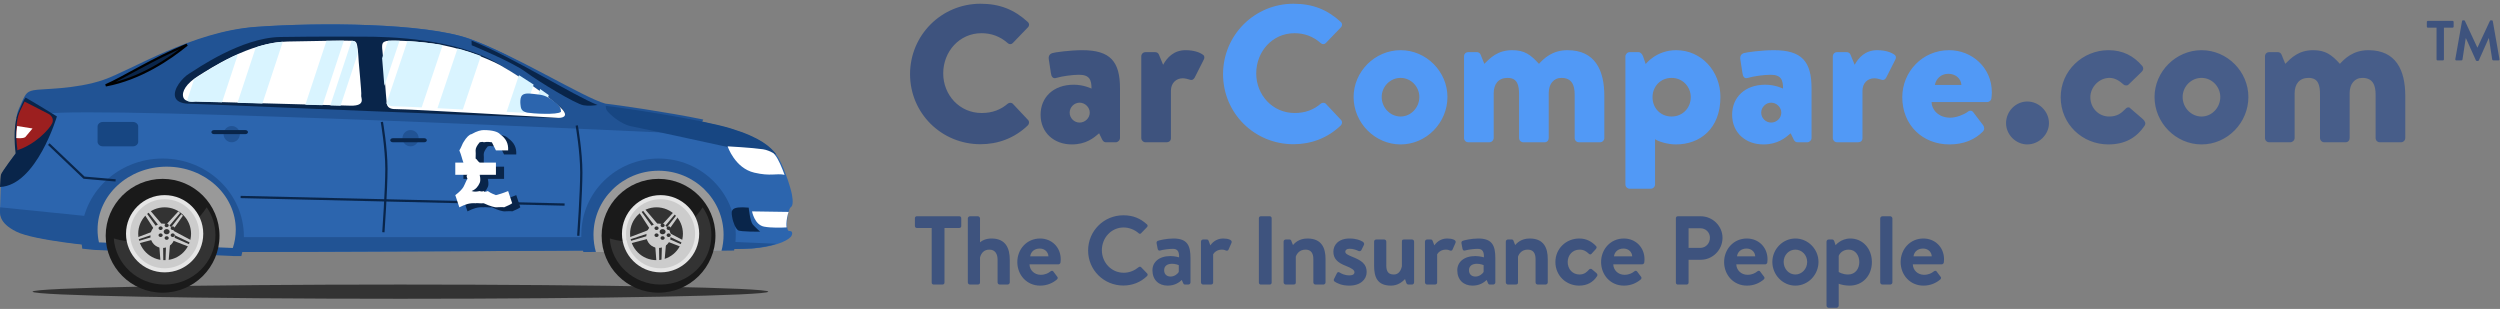 <?xml version="1.0" encoding="UTF-8"?>
<svg width="615px" height="76px" viewBox="0 0 615 76" version="1.1" xmlns="http://www.w3.org/2000/svg" xmlns:xlink="http://www.w3.org/1999/xlink">
    <rect x="0" y="0" width="615" height="76" fill="#808080" stroke="none"/>
    <title>car-compare</title>
    <g id="Compare-horizontal" stroke="none" stroke-width="1" fill="none" fill-rule="evenodd">
        <g id="Compare-logos_25052020" transform="translate(-199, -481)">
            <g id="car-compare" transform="translate(199, 481)">
                <g id="car-favicon" transform="translate(0, 6)">
                    <g id="Group-3">
                        <path d="M98.5,64 C148.482,64 189,64.783 189,65.749 C189,66.716 148.482,67.5 98.5,67.5 C48.518,67.5 8,66.716 8,65.749 C8,64.783 48.518,64 98.5,64" id="Fill-1380" fill="#333333"></path>
                        <path d="M149.272,20.077 C152.908,20.491 172.408,23.388 179.845,25.706 C187.282,28.023 189.595,30.34 191.083,32.245 C192.57,34.148 194.471,40.026 194.802,41.764 C195.132,43.502 195.049,44.66 194.554,44.951 C194.058,45.241 193.645,47.392 193.603,48.841 C193.563,50.289 193.81,50.869 194.182,50.827 C194.554,50.786 195.133,50.993 194.761,51.903 C194.39,52.813 191.746,54.511 185.549,55.09 C179.351,55.67 58.218,56 58.218,56 L24.176,54.511 C24.176,54.511 8.476,53.103 4.014,50.786 C-0.448,48.468 -0.035,46.233 0.047,44.495 C0.13,42.757 0.213,37.541 0.461,36.797 C0.709,36.052 4.014,31.582 4.014,31.582 C4.014,31.582 3.104,25.043 4.674,21.402 C6.245,17.759 6.327,17.098 8.31,16.683 C10.293,16.27 18.638,16.517 25.579,14.035 C32.519,11.551 47.393,1.784 63.092,0.626 C78.791,-0.533 104.572,-0.368 115.644,3.605 C126.716,7.578 144.068,18.669 149.272,20.077" id="Fill-3683" fill="#2C65AE"></path>
                        <path d="M191,53.962 C189.555,54.449 187.564,54.885 184.927,55.123 C178.751,55.682 58.023,56 58.023,56 L24.095,54.564 C24.095,54.564 8.447,53.208 4.001,50.975 C-0.369,48.78 -0.048,46.662 0.043,45 L26.625,47.697 L59.236,52.342 L153.365,52.342 L191,53.962" id="Fill-3684" fill="#215394"></path>
                        <path d="M59.376,56.995 L57.688,57 L23.204,55.481 C23.204,55.481 22.031,55.374 20.235,55.173 C20.08,54.209 20,53.223 20,52.217 C20,41.604 28.954,33 40,33 C51.045,33 60,41.604 60,52.217 C60,53.867 59.784,55.468 59.376,56.995" id="Fill-3685" fill="#215394"></path>
                        <path d="M57.277,55 L24.341,53.621 C24.117,52.617 24,51.578 24,50.513 C24,41.946 31.611,35 41,35 C50.389,35 58,41.946 58,50.513 C58,52.073 57.747,53.579 57.277,55" id="Fill-3686" fill="#999999"></path>
                        <path d="M148.918,19.49 C151.739,19.802 164.138,21.573 173,23.403 L171.31,27 C171.31,27 23.904,19.929 10.877,22.018 C8.075,22.468 5.816,22.798 4,23.025 C4.143,22.215 4.35,21.445 4.647,20.776 C6.214,17.24 6.296,16.597 8.275,16.195 C10.254,15.794 18.579,16.034 25.504,13.624 C32.429,11.213 47.269,1.732 62.932,0.607 C78.597,-0.518 104.318,-0.357 115.366,3.499 C126.413,7.356 143.725,18.123 148.918,19.49" id="Fill-3687" fill="#215394"></path>
                        <path d="M26,15 C30.402,13.094 37.588,8.478 46,5 C41.86,8.398 34.563,13.411 26,15 Z" id="Fill-3688" fill="#09254A"></path>
                        <path d="M26,15 C30.402,13.094 37.588,8.478 46,5 C41.86,8.398 34.563,13.411 26,15 Z" id="Stroke-3689" stroke="#000000" stroke-width="0.567"></path>
                        <path d="M194,46.135 C193.705,46.887 193.495,48.073 193.465,48.965 C193.452,49.36 193.467,49.682 193.504,49.941 C192.328,50.004 189.721,50.091 187.953,49.752 C185.608,49.302 185,46 185,46 L194,46.135" id="Fill-3690" fill="#FFFFFF"></path>
                        <path d="M180.584,55.632 C173.405,55.774 159.491,55.898 143.499,56 C143.172,54.626 143,53.195 143,51.723 C143,41.383 151.507,33 162,33 C172.493,33 181,41.383 181,51.723 C181,53.064 180.856,54.371 180.584,55.632" id="Fill-3691" fill="#215394"></path>
                        <path d="M177.49,55.706 C170.366,55.816 159.256,55.915 146.591,56 C146.206,54.647 146,53.222 146,51.749 C146,43.051 153.164,36 162,36 C170.836,36 178,43.051 178,51.749 C178,53.115 177.822,54.442 177.49,55.706" id="Fill-3692" fill="#999999"></path>
                        <path d="M116,4 C126.324,8.139 141.013,17.465 147,19.83 C146.096,19.967 144.733,20.098 143.548,19.896 C141.565,19.558 132.641,14.157 129.335,11.71 C126.031,9.263 116.033,5.128 116.033,5.128 L116,4" id="Fill-3693" fill="#09254A"></path>
                        <path d="M89.696,3.02 C95.051,3.02 112.762,3.345 123.224,10.084 C133.686,16.823 137.887,20.072 138.3,20.722 C138.711,21.371 140.277,22.833 136.735,22.995 C133.192,23.157 46.612,19.503 46.612,19.503 C46.612,19.503 43.564,19.666 43.07,17.798 C42.576,15.931 44.8,13.17 46.53,12.114 C48.26,11.059 59.298,3.264 68.937,3.101 C78.575,2.939 89.532,3.02 89.696,3.02" id="Fill-3694" fill="#09254A"></path>
                        <path d="M184.18,45.08 C184.18,45.08 184.516,48.462 185.19,49.231 C185.863,50 187,50.999 187,50.999 C187,50.999 182.117,51.037 181.57,50.653 C181.023,50.269 180.35,48.885 180.097,47.309 C179.844,45.733 179.761,44.696 184.18,45.08" id="Fill-3695" fill="#09254A"></path>
                        <path d="M162,38 C154.269,38 148,44.268 148,52 C148,59.731 154.269,66 162,66 C169.731,66 176,59.731 176,52 C176,44.268 169.731,38 162,38" id="Fill-3696" fill="#1A1A1A"></path>
                        <path d="M150,52.666 C150.443,58.997 155.863,64 162.486,64 C169.396,64 175,58.551 175,51.828 C175,49.297 174.206,46.947 172.846,45 C169.648,50.098 163.39,53.562 156.196,53.562 C154.026,53.562 151.941,53.246 150,52.666" id="Fill-3697" fill="#333333"></path>
                        <path d="M162.5,42 C157.254,42 153,46.253 153,51.5 C153,56.747 157.254,61 162.5,61 C167.747,61 172,56.747 172,51.5 C172,46.253 167.747,42 162.5,42" id="Fill-3698" fill="#E6E6E6"></path>
                        <path d="M162.5,43 C157.805,43 154,46.806 154,51.5 C154,56.194 157.805,60 162.5,60 C167.194,60 171,56.194 171,51.5 C171,46.806 167.194,43 162.5,43" id="Fill-3699" fill="#CCCCCC"></path>
                        <path d="M161.5,45 C157.91,45 155,47.91 155,51.5 C155,55.09 157.91,58 161.5,58 C165.09,58 168,55.09 168,51.5 C168,47.91 165.09,45 161.5,45" id="Fill-3700" fill="#333333"></path>
                        <path d="M158.285,45 L157.798,45.343 L162.254,51.079 L163,50.553 L158.285,45 Z M157.447,45.591 L157,45.906 L160.949,52 L161.694,51.474 L157.447,45.591 L157.447,45.591 Z" id="Fill-3701" fill="#CCCCCC"></path>
                        <path d="M165.876,46 L166.302,46.398 L161.652,51.934 L161,51.325 L165.876,46 Z M166.609,46.685 L167,47.05 L162.794,53 L162.142,52.391 L166.609,46.685 L166.609,46.685 Z" id="Fill-3702" fill="#CCCCCC"></path>
                        <path d="M169,53.62 L168.714,54.143 L161.768,50.801 L162.207,50 L169,53.62 Z M168.507,54.52 L168.244,55 L161,52.204 L161.439,51.402 L168.507,54.52 L168.507,54.52 Z" id="Fill-3703" fill="#CCCCCC"></path>
                        <path d="M154.587,54 L154.364,53.507 L161.659,51.32 L162,52.075 L154.587,54 Z M154.204,53.152 L154,52.7 L161.064,50 L161.404,50.754 L154.204,53.152 L154.204,53.152 Z" id="Fill-3704" fill="#CCCCCC"></path>
                        <path d="M163.407,59 L162.694,58.995 L162.909,52.013 L164,52.02 L163.407,59 Z M162.181,58.992 L161.527,58.987 L161,52 L162.091,52.007 L162.181,58.992 L162.181,58.992 Z" id="Fill-3705" fill="#CCCCCC"></path>
                        <path d="M162,49 C160.343,49 159,50.343 159,52 C159,53.657 160.343,55 162,55 C163.657,55 165,53.657 165,52 C165,50.343 163.657,49 162,49" id="Fill-3706" fill="#CCCCCC"></path>
                        <path d="M164.914,49.893 C164.757,49.688 164.441,49.632 164.205,49.769 C163.97,49.904 163.906,50.18 164.063,50.385 C164.219,50.589 164.536,50.645 164.772,50.509 C165.007,50.373 165.071,50.097 164.914,49.893 Z M163,50.36 C162.595,50.36 162.265,50.647 162.265,50.999 C162.265,51.353 162.595,51.639 163,51.639 C163.406,51.639 163.734,51.353 163.734,50.999 C163.734,50.647 163.406,50.36 163,50.36 Z M161.086,49.893 C161.242,49.688 161.559,49.632 161.795,49.769 C162.03,49.904 162.094,50.18 161.938,50.385 C161.781,50.589 161.464,50.645 161.228,50.509 C160.993,50.373 160.93,50.097 161.086,49.893 Z M164.063,51.614 C164.219,51.41 164.536,51.355 164.772,51.49 C165.007,51.627 165.071,51.902 164.915,52.107 C164.757,52.312 164.441,52.367 164.205,52.231 C163.97,52.095 163.907,51.819 164.063,51.614 Z M163,49 C162.718,49 162.489,49.199 162.489,49.444 C162.489,49.691 162.718,49.889 163,49.889 C163.282,49.889 163.511,49.691 163.511,49.444 C163.511,49.199 163.282,49 163,49 Z M163,52.111 C162.718,52.111 162.489,52.309 162.489,52.555 C162.489,52.801 162.718,53 163,53 C163.282,53 163.511,52.801 163.511,52.555 C163.511,52.309 163.282,52.111 163,52.111 Z M161.937,51.614 C161.781,51.41 161.464,51.355 161.228,51.49 C160.993,51.627 160.929,51.902 161.086,52.107 C161.242,52.312 161.559,52.367 161.794,52.231 C162.029,52.095 162.094,51.819 161.937,51.614 L161.937,51.614 Z" id="Fill-3707" fill="#333333"></path>
                        <path d="M40,38 C32.268,38 26,44.268 26,52 C26,59.731 32.268,66 40,66 C47.732,66 54,59.731 54,52 C54,44.268 47.732,38 40,38" id="Fill-3708" fill="#1A1A1A"></path>
                        <path d="M28,52.666 C28.443,58.997 33.863,64 40.485,64 C47.397,64 53,58.551 53,51.828 C53,49.297 52.206,46.947 50.846,45 C47.648,50.098 41.39,53.562 34.196,53.562 C32.026,53.562 29.941,53.246 28,52.666" id="Fill-3709" fill="#333333"></path>
                        <path d="M40.5,42 C35.253,42 31,46.253 31,51.5 C31,56.747 35.253,61 40.5,61 C45.747,61 50,56.747 50,51.5 C50,46.253 45.747,42 40.5,42" id="Fill-3710" fill="#E6E6E6"></path>
                        <path d="M40.5,43 C35.806,43 32,46.806 32,51.5 C32,56.194 35.806,60 40.5,60 C45.194,60 49,56.194 49,51.5 C49,46.806 45.194,43 40.5,43" id="Fill-3711" fill="#CCCCCC"></path>
                        <path d="M40.5,45 C36.91,45 34,47.91 34,51.5 C34,55.09 36.91,58 40.5,58 C44.09,58 47,55.09 47,51.5 C47,47.91 44.09,45 40.5,45" id="Fill-3712" fill="#333333"></path>
                        <path d="M36.286,45 L35.798,45.343 L40.254,51.079 L41,50.553 L36.286,45 Z M35.447,45.591 L35,45.906 L38.949,52 L39.694,51.474 L35.447,45.591 L35.447,45.591 Z" id="Fill-3713" fill="#CCCCCC"></path>
                        <path d="M43.876,46 L44.302,46.398 L39.653,51.934 L39,51.325 L43.876,46 Z M44.609,46.685 L45,47.05 L40.794,53 L40.142,52.391 L44.609,46.685 L44.609,46.685 Z" id="Fill-3714" fill="#CCCCCC"></path>
                        <path d="M48,53.62 L47.714,54.143 L40.768,50.801 L41.207,50 L48,53.62 Z M47.507,54.52 L47.244,55 L40,52.204 L40.439,51.402 L47.507,54.52 L47.507,54.52 Z" id="Fill-3715" fill="#CCCCCC"></path>
                        <path d="M33.587,54 L33.364,53.507 L40.659,51.32 L41,52.075 L33.587,54 Z M33.204,53.152 L33,52.7 L40.064,50 L40.404,50.754 L33.204,53.152 L33.204,53.152 Z" id="Fill-3716" fill="#CCCCCC"></path>
                        <path d="M41.407,59 L40.694,58.995 L40.909,52.013 L42,52.02 L41.407,59 Z M40.181,58.992 L39.527,58.987 L39,52 L40.091,52.007 L40.181,58.992 L40.181,58.992 Z" id="Fill-3717" fill="#CCCCCC"></path>
                        <path d="M40,49 C38.343,49 37,50.343 37,52 C37,53.657 38.343,55 40,55 C41.657,55 43,53.657 43,52 C43,50.343 41.657,49 40,49" id="Fill-3718" fill="#CCCCCC"></path>
                        <path d="M42.914,49.893 C42.758,49.688 42.441,49.632 42.206,49.769 C41.971,49.904 41.906,50.18 42.063,50.385 C42.219,50.589 42.536,50.645 42.771,50.509 C43.006,50.373 43.071,50.097 42.914,49.893 Z M40.999,50.36 C40.594,50.36 40.265,50.647 40.265,50.999 C40.265,51.353 40.594,51.639 40.999,51.639 C41.406,51.639 41.735,51.353 41.735,50.999 C41.735,50.647 41.406,50.36 40.999,50.36 Z M39.086,49.893 C39.242,49.688 39.559,49.632 39.794,49.769 C40.03,49.904 40.094,50.18 39.937,50.385 C39.781,50.589 39.464,50.645 39.228,50.509 C38.993,50.373 38.929,50.097 39.086,49.893 Z M42.063,51.614 C42.219,51.41 42.536,51.355 42.772,51.49 C43.007,51.627 43.071,51.902 42.914,52.107 C42.758,52.312 42.441,52.367 42.206,52.231 C41.971,52.095 41.907,51.819 42.063,51.614 Z M40.999,49 C40.717,49 40.489,49.199 40.489,49.444 C40.489,49.691 40.717,49.889 40.999,49.889 C41.283,49.889 41.511,49.691 41.511,49.444 C41.511,49.199 41.283,49 40.999,49 Z M40.999,52.111 C40.717,52.111 40.489,52.309 40.489,52.555 C40.489,52.801 40.717,53 40.999,53 C41.283,53 41.511,52.801 41.511,52.555 C41.511,52.309 41.283,52.111 40.999,52.111 Z M39.937,51.614 C39.781,51.41 39.464,51.355 39.228,51.49 C38.993,51.627 38.929,51.902 39.086,52.107 C39.242,52.312 39.559,52.367 39.794,52.231 C40.029,52.095 40.093,51.819 39.937,51.614 L39.937,51.614 Z" id="Fill-3719" fill="#333333"></path>
                        <path d="M101,26 C99.895,26 99,26.895 99,28 C99,29.105 99.895,30 101,30 C102.105,30 103,29.105 103,28 C103,26.895 102.105,26 101,26" id="Fill-3720" fill="#215394"></path>
                        <path d="M57,25 C55.896,25 55,25.895 55,27 C55,28.105 55.896,29 57,29 C58.105,29 59,28.105 59,27 C59,25.895 58.105,25 57,25" id="Fill-3721" fill="#215394"></path>
                        <path d="M104.351,28 L96.649,28 C96.292,28 96,28.225 96,28.5 C96,28.775 96.292,29 96.649,29 L104.351,29 C104.708,29 105,28.775 105,28.5 C105,28.225 104.708,28 104.351,28" id="Fill-3722" fill="#09254A"></path>
                        <path d="M32.707,24 L25.293,24 C24.582,24 24,24.512 24,25.139 L24,28.86 C24,29.487 24.582,30 25.293,30 L32.707,30 C33.418,30 34,29.487 34,28.86 L34,25.139 C34,24.512 33.418,24 32.707,24" id="Fill-3723" fill="#174682"></path>
                        <path d="M6.289,18 C9.059,19.586 14,22.639 14,22.639 C14,22.639 8.979,39.597 0,40 C0.061,38.538 0.141,37.243 0.258,36.9 C0.508,36.163 3.848,31.738 3.848,31.738 C3.848,31.738 2.929,25.265 4.515,21.66 C5.361,19.739 5.779,18.655 6.289,18" id="Fill-3724" fill="#09254A"></path>
                        <path d="M6.053,19 L11.963,22.029 C11.963,22.029 13.471,22.811 12.85,24.296 C12.325,25.548 8.77,29.583 4.101,31 L4.282,30.786 C4.282,30.786 3.305,24.612 4.99,21.174 C5.433,20.27 5.765,19.562 6.053,19" id="Fill-3725" fill="#9C1F1F"></path>
                        <path d="M4.215,25 L8,25.602 L6.24,27.706 C6.24,27.706 5.899,28.13 4,27.959 C4.011,26.999 4.07,25.979 4.215,25" id="Fill-3726" fill="#FFFFFF"></path>
                        <path d="M141.879,24.867 C141.879,24.867 143,31.309 143,36.389 C143,41.469 142.253,52 142.253,52 M93.938,24 C93.938,24 95.058,30.442 95.058,35.522 C95.058,40.602 94.311,51.133 94.311,51.133 M138.89,44.319 L59.195,42.46 M28.437,38.372 L20.674,37.707 L12,29.451" id="Stroke-3727" stroke="#09254A" stroke-width="0.562"></path>
                        <path d="M149.255,20.073 C152.887,20.479 172.36,23.321 179.787,25.596 C187.197,27.865 189.513,30.134 191,32 L179.07,30.182 C179.07,30.182 157.904,25.553 155.287,25.065 C152.671,24.577 149.823,21.978 149.284,21.166 C149.087,20.87 149.014,20.434 149,20 C149.088,20.026 149.174,20.05 149.255,20.073" id="Fill-3728" fill="#174682"></path>
                        <path d="M190.332,31.734 C190.477,31.905 190.614,32.074 190.743,32.24 C191.476,33.176 192.313,35.108 193,37 C190.933,36.585 189.629,37.424 185.552,36.473 C180.758,35.354 179,30 179,30 C179,30 184.993,30.32 187.71,30.72 C188.634,30.855 189.54,31.26 190.332,31.734" id="Fill-3729" fill="#FFFFFF"></path>
                        <path d="M124.051,10.627 C121.621,9.035 114.819,6.269 109.231,5.178 C103.644,4.088 96.679,3.837 95.036,4.091 C94.202,4.35 93.826,4.523 94.076,6.508 C94.326,8.493 94.994,18.461 95.077,18.763 C95.16,19.065 94.744,20.878 97.286,20.835 C99.83,20.791 136.89,22.95 137.266,22.992 C137.641,23.035 140.518,22.992 137.933,20.489 C135.348,17.987 127.886,12.808 124.051,10.627" id="Fill-3730" fill="#FFFFFF"></path>
                        <path d="M88.118,7.24 C88.118,8.548 89.024,16.972 88.86,17.462 C88.695,17.953 90.178,20.079 86.223,19.998 C82.268,19.916 47.908,18.935 47.908,18.935 C47.908,18.935 45.6,19.343 45.106,17.953 C44.612,16.562 45.848,14.518 48.732,12.719 C51.616,10.921 61.421,4.378 70.733,4.215 C80.043,4.051 83.174,3.97 85.441,4.011 C87.707,4.052 87.789,3.764 88.118,7.24" id="Fill-3731" fill="#FFFFFF"></path>
                        <path d="M60.352,26 L52.649,26 C52.293,26 52,26.225 52,26.5 C52,26.775 52.293,27 52.649,27 L60.352,27 C60.708,27 61,26.775 61,26.5 C61,26.225 60.708,26 60.352,26" id="Fill-3732" fill="#09254A"></path>
                        <path d="M88,7.252 L88,7.256 L83.788,20 L81.25,19.932 L86.505,4.032 C87.637,4.1 87.742,4.507 88,7.252 Z M79.348,19.879 L75.119,19.762 L80.315,4.042 C82.252,4.01 83.549,3.995 84.595,4.001 L79.348,19.879 Z M64.552,19.463 L58.422,19.288 L62.935,5.638 C65.089,4.94 67.337,4.433 69.573,4.269 L64.552,19.463 Z M54.618,19.179 L48.056,18.991 C48.056,18.991 46.849,19.206 46,18.792 L47.732,13.55 C48.078,13.281 48.458,13.014 48.874,12.752 C50.44,11.765 54.058,9.357 58.529,7.348 L54.618,19.179 L54.618,19.179 Z" id="Fill-3733" fill="#D9F4FF"></path>
                        <path d="M118.298,7.759 C116.513,7.096 114.53,6.45 112.559,5.923 L107.613,20.616 C109.575,20.716 111.692,20.825 113.861,20.938 L118.298,7.759 Z M108.892,5.093 C106.051,4.578 102.882,4.265 100.234,4.113 L95.081,19.425 C95.344,19.832 95.893,20.174 97.047,20.155 C97.652,20.145 100.195,20.253 103.732,20.424 L108.892,5.093 Z M98.291,4.026 C97.11,3.99 96.123,3.992 95.44,4.029 L94,8.306 C94.171,10.224 94.385,13.009 94.553,15.131 L98.291,4.026 Z M124.627,21.515 L128.933,21.75 L131.269,14.808 C130.061,14.002 128.828,13.208 127.666,12.487 L124.627,21.515 Z M130.87,21.857 L133.452,22 L135,17.402 C134.336,16.917 133.62,16.411 132.875,15.897 L130.87,21.857 L130.87,21.857 Z" id="Fill-3734" fill="#D9F4FF"></path>
                        <path d="M138,21.507 C138,20.711 137.872,20.095 136.08,18.792 C134.289,17.489 133.436,17.344 132.029,17.2 C130.622,17.054 129.514,16.801 128.66,17.272 C127.808,17.742 127.978,19.516 128.105,20.276 C128.234,21.036 128.704,21.543 129.811,21.725 C130.92,21.905 137.104,22.34 138,21.507" id="Fill-3735" fill="#2C65AE"></path>
                    </g>
                    <g id="Group-5" transform="translate(112, 26)">
                        <path d="M15,16 L16,19 C15.515,19.358 14.951,19.569 14,20 C13.68,19.893 13.064,19.975 12,20 C11.7,19.975 10.674,19.795 9,19 C8.113,19.076 7.164,18.897 7,19 C5.509,18.897 4.446,19.265 3,20 L2,17 C2.97,16.286 3.665,15.564 4,15 C4.513,14.034 4.727,13.307 5,13 C4.727,12.384 4.709,12.149 5,12 L2,12 L2,9 L4,9 C3.669,8.141 3.495,7.145 3,6 C3.495,5.226 3.748,4.355 4,4 C4.766,2.705 5.483,2.077 6,2 C7.348,1.213 8.362,1 9,1 C11.146,1 12.487,1.414 13,2 C14.484,3.081 15.095,4.274 15,6 L12,6 C11.696,5.431 11.403,4.782 11,4 C10.552,3.991 10.018,3.795 9,4 C8.703,3.795 8.134,4.016 8,4 C7.235,4.915 7.008,5.474 7,6 C7.008,6.504 7.069,6.97 7,8 C7.313,8.124 7.466,8.649 8,9 L12,9 L12,12 L8,12 C8.253,12.081 8.266,12.265 8,12 C8.266,13.107 8.139,13.718 8,14 C7.628,14.833 7.099,15.568 6,16 C6.776,16.243 7.366,16.128 8,16 C8.371,16.128 8.642,16.145 9,16 C9,16.196 9.345,16.278 10,16 C10.958,16.688 11.657,16.82 12,17 C12.697,16.82 13.566,16.589 15,16" id="Fill-3739" fill="#09254A"></path>
                        <path d="M13,15 L14,18 C13.515,18.358 12.952,18.569 12,19 C11.68,18.893 11.064,18.975 10,19 C9.7,18.975 8.674,18.795 7,18 C6.114,18.077 5.165,17.897 5,18 C3.509,17.897 2.447,18.265 1,19 L0,16 C0.971,15.286 1.665,14.564 2,14 C2.512,13.034 2.727,12.307 3,12 C2.727,11.384 2.709,11.15 3,11 L0,11 L0,8 L2,8 C1.669,7.141 1.495,6.145 1,5 C1.495,4.227 1.748,3.355 2,3 C2.766,1.705 3.483,1.077 4,1 C5.348,0.213 6.362,0 7,0 C9.146,0 10.487,0.415 11,1 C12.484,2.081 13.095,3.274 13,5 L10,5 C9.696,4.432 9.403,3.782 9,3 C8.552,2.991 8.018,2.795 7,3 C6.703,2.795 6.135,3.017 6,3 C5.235,3.915 5.008,4.475 5,5 C5.008,5.504 5.069,5.97 5,7 C5.314,7.124 5.466,7.649 6,8 L10,8 L10,11 L6,11 C6.253,11.081 6.266,11.265 6,11 C6.266,12.107 6.14,12.718 6,13 C5.628,13.833 5.099,14.568 4,15 C4.776,15.243 5.367,15.128 6,15 C6.371,15.128 6.642,15.145 7,15 C7,15.196 7.345,15.278 8,15 C8.958,15.688 9.657,15.821 10,16 C10.697,15.821 11.567,15.589 13,15" id="Fill-3740" fill="#FFFFFF"></path>
                    </g>
                </g>
                <path d="M223.872,18.248 C223.872,8.648 231.6,0.92 241.2,0.92 C246,0.92 249.552,2.408 252.816,5.384 C253.248,5.768 253.248,6.344 252.864,6.728 L249.12,10.616 C248.784,10.952 248.256,10.952 247.92,10.616 C245.952,8.888 243.792,8.168 241.44,8.168 C236.016,8.168 232.032,12.68 232.032,18.056 C232.032,23.384 236.064,27.8 241.488,27.8 C244.128,27.8 246.192,26.984 247.92,25.496 C248.256,25.208 248.88,25.208 249.168,25.544 L252.912,29.528 C253.248,29.864 253.2,30.488 252.864,30.824 C249.6,33.992 245.472,35.48 241.2,35.48 C231.6,35.48 223.872,27.848 223.872,18.248 Z M255.984,28.232 C255.984,23.96 259.104,20.84 264.144,20.84 C266.64,20.84 268.512,21.8 268.512,21.8 C268.512,19.64 268.032,18.392 265.44,18.392 C263.904,18.392 261.312,18.728 259.872,19.16 C259.008,19.448 258.624,18.824 258.528,18.008 L258,14.6 C257.856,13.64 258.384,13.208 258.864,13.064 C259.392,12.872 263.28,12.344 266.256,12.344 C273.12,12.344 275.52,15.128 275.52,21.704 L275.52,33.944 C275.52,34.52 274.992,35 274.464,35 L272.112,35 C271.776,35 271.392,34.904 271.104,34.28 L270.384,32.792 C269.04,33.944 267.168,35.528 263.664,35.528 C259.296,35.528 255.984,32.648 255.984,28.232 Z M263.136,27.704 C263.136,29.048 264.24,30.152 265.584,30.152 C266.928,30.152 268.08,29.048 268.08,27.704 C268.08,26.408 266.928,25.256 265.584,25.256 C264.24,25.256 263.136,26.408 263.136,27.704 Z M280.752,33.944 L280.752,13.88 C280.752,13.256 281.232,12.824 281.808,12.824 L284.112,12.824 C284.688,12.824 284.976,13.112 285.12,13.496 L286.128,15.944 C287.088,14.168 288.768,12.344 291.648,12.344 C293.664,12.344 295.152,12.872 295.968,13.496 C296.352,13.784 296.352,14.264 296.112,14.696 L293.904,19.064 C293.664,19.496 293.28,19.832 292.656,19.592 C292.272,19.448 291.456,19.256 290.976,19.256 C289.296,19.256 288.048,20.456 288.048,22.328 L288.048,33.944 C288.048,34.616 287.664,35 286.848,35 L281.808,35 C281.232,35 280.752,34.52 280.752,33.944 Z" id="Car" fill="#3E537E"></path>
                <path d="M300.872,18.248 C300.872,8.648 308.6,0.92 318.2,0.92 C323,0.92 326.552,2.408 329.816,5.384 C330.248,5.768 330.248,6.344 329.864,6.728 L326.12,10.616 C325.784,10.952 325.256,10.952 324.92,10.616 C322.952,8.888 320.792,8.168 318.44,8.168 C313.016,8.168 309.032,12.68 309.032,18.056 C309.032,23.384 313.064,27.8 318.488,27.8 C321.128,27.8 323.192,26.984 324.92,25.496 C325.256,25.208 325.88,25.208 326.168,25.544 L329.912,29.528 C330.248,29.864 330.2,30.488 329.864,30.824 C326.6,33.992 322.472,35.48 318.2,35.48 C308.6,35.48 300.872,27.848 300.872,18.248 Z M332.984,23.864 C332.984,17.624 338.216,12.344 344.552,12.344 C350.888,12.344 356.072,17.624 356.072,23.864 C356.072,30.2 350.888,35.528 344.552,35.528 C338.216,35.528 332.984,30.2 332.984,23.864 Z M339.896,23.864 C339.896,26.456 341.96,28.664 344.552,28.664 C347.096,28.664 349.16,26.456 349.16,23.864 C349.16,21.32 347.096,19.16 344.552,19.16 C341.96,19.16 339.896,21.32 339.896,23.864 Z M360.152,33.944 L360.152,13.88 C360.152,13.256 360.584,12.824 361.208,12.824 L363.32,12.824 C363.704,12.824 364.088,13.064 364.232,13.448 L365.144,15.704 C366.584,14.264 368.408,12.344 372.008,12.344 C375.08,12.344 376.568,13.496 378.584,15.704 C379.736,14.456 381.8,12.344 385.592,12.344 C392.408,12.344 394.664,17.288 394.664,23.576 L394.664,33.944 C394.664,34.52 394.184,35 393.608,35 L388.424,35 C387.8,35 387.368,34.52 387.368,33.944 L387.368,23.24 C387.368,20.984 386.696,19.16 384.104,19.16 C382.184,19.16 380.984,20.696 380.984,22.856 L380.984,33.944 C380.984,34.52 380.6,35 379.976,35 L374.744,35 C374.168,35 373.688,34.52 373.688,33.944 L373.688,23.24 C373.688,20.984 373.304,19.16 370.856,19.16 C368.6,19.16 367.448,20.696 367.448,22.952 L367.448,33.944 C367.448,34.52 366.92,35 366.392,35 L361.208,35 C360.584,35 360.152,34.52 360.152,33.944 Z M407.144,34.232 L407.144,45.368 C407.144,45.944 406.664,46.424 406.088,46.424 L400.904,46.424 C400.328,46.424 399.848,45.944 399.848,45.368 L399.848,13.88 C399.848,13.352 400.328,12.824 400.904,12.824 L403.064,12.824 C403.592,12.824 404.024,13.352 404.216,13.928 L404.84,15.752 C404.84,15.752 407.432,12.344 412.328,12.344 C418.568,12.344 423.224,17.528 423.224,23.864 C423.224,31.688 418.184,35.528 412.28,35.528 C410.12,35.528 407.864,34.76 407.144,34.232 Z M406.52,23.912 C406.52,26.6 408.488,28.664 411.224,28.664 C413.864,28.664 415.928,26.6 415.928,23.912 C415.928,21.272 413.864,19.16 411.224,19.16 C408.488,19.16 406.52,21.272 406.52,23.912 Z M426.104,28.232 C426.104,23.96 429.224,20.84 434.264,20.84 C436.76,20.84 438.632,21.8 438.632,21.8 C438.632,19.64 438.152,18.392 435.56,18.392 C434.024,18.392 431.432,18.728 429.992,19.16 C429.128,19.448 428.744,18.824 428.648,18.008 L428.12,14.6 C427.976,13.64 428.504,13.208 428.984,13.064 C429.512,12.872 433.4,12.344 436.376,12.344 C443.24,12.344 445.64,15.128 445.64,21.704 L445.64,33.944 C445.64,34.52 445.112,35 444.584,35 L442.232,35 C441.896,35 441.512,34.904 441.224,34.28 L440.504,32.792 C439.16,33.944 437.288,35.528 433.784,35.528 C429.416,35.528 426.104,32.648 426.104,28.232 Z M433.256,27.704 C433.256,29.048 434.36,30.152 435.704,30.152 C437.048,30.152 438.2,29.048 438.2,27.704 C438.2,26.408 437.048,25.256 435.704,25.256 C434.36,25.256 433.256,26.408 433.256,27.704 Z M450.872,33.944 L450.872,13.88 C450.872,13.256 451.352,12.824 451.928,12.824 L454.232,12.824 C454.808,12.824 455.096,13.112 455.24,13.496 L456.248,15.944 C457.208,14.168 458.888,12.344 461.768,12.344 C463.784,12.344 465.272,12.872 466.088,13.496 C466.472,13.784 466.472,14.264 466.232,14.696 L464.024,19.064 C463.784,19.496 463.4,19.832 462.776,19.592 C462.392,19.448 461.576,19.256 461.096,19.256 C459.416,19.256 458.168,20.456 458.168,22.328 L458.168,33.944 C458.168,34.616 457.784,35 456.968,35 L451.928,35 C451.352,35 450.872,34.52 450.872,33.944 Z M467.96,23.912 C467.96,17.672 472.904,12.344 479.48,12.344 C485.096,12.344 489.992,16.616 489.992,22.712 C489.992,23.048 489.944,23.816 489.896,24.152 C489.848,24.728 489.32,25.112 488.84,25.112 L475.16,25.112 C475.16,26.84 476.744,28.952 479.768,28.952 C481.208,28.952 483.032,28.232 483.992,27.56 C484.472,27.128 485.048,27.128 485.384,27.56 L487.832,30.776 C488.168,31.208 488.264,31.88 487.784,32.36 C485.864,34.328 483.08,35.528 479.576,35.528 C472.952,35.528 467.96,30.776 467.96,23.912 Z M475.976,20.888 L482.504,20.888 C482.408,19.4 481.16,18.152 479.288,18.152 C477.464,18.152 476.264,19.4 475.976,20.888 Z" id="Compare" fill="#5199F6"></path>
                <path d="M493.488,30.296 C493.488,27.368 495.888,24.968 498.72,24.968 C501.552,24.968 504.048,27.368 504.048,30.296 C504.048,33.128 501.552,35.528 498.72,35.528 C495.888,35.528 493.488,33.128 493.488,30.296 Z M506.928,23.912 C506.928,17.384 512.352,12.344 518.688,12.344 C522.192,12.344 524.88,13.736 526.992,16.232 C527.424,16.76 527.232,17.384 526.704,17.816 L523.584,20.84 C523.344,21.08 522.768,21.128 522.336,20.744 C521.424,19.928 520.32,19.16 518.928,19.16 C516.384,19.16 514.224,21.416 514.224,23.912 C514.224,26.6 516.288,28.664 518.832,28.664 C520.896,28.664 521.856,27.8 522.816,26.84 C523.2,26.36 523.776,26.264 524.064,26.648 L527.184,29.336 C527.664,29.816 527.952,30.344 527.568,30.92 C525.504,33.992 522.624,35.528 518.64,35.528 C512.304,35.528 506.928,30.584 506.928,23.912 Z M530.016,23.864 C530.016,17.624 535.248,12.344 541.584,12.344 C547.92,12.344 553.104,17.624 553.104,23.864 C553.104,30.2 547.92,35.528 541.584,35.528 C535.248,35.528 530.016,30.2 530.016,23.864 Z M536.928,23.864 C536.928,26.456 538.992,28.664 541.584,28.664 C544.128,28.664 546.192,26.456 546.192,23.864 C546.192,21.32 544.128,19.16 541.584,19.16 C538.992,19.16 536.928,21.32 536.928,23.864 Z M557.184,33.944 L557.184,13.88 C557.184,13.256 557.616,12.824 558.24,12.824 L560.352,12.824 C560.736,12.824 561.12,13.064 561.264,13.448 L562.176,15.704 C563.616,14.264 565.44,12.344 569.04,12.344 C572.112,12.344 573.6,13.496 575.616,15.704 C576.768,14.456 578.832,12.344 582.624,12.344 C589.44,12.344 591.696,17.288 591.696,23.576 L591.696,33.944 C591.696,34.52 591.216,35 590.64,35 L585.456,35 C584.832,35 584.4,34.52 584.4,33.944 L584.4,23.24 C584.4,20.984 583.728,19.16 581.136,19.16 C579.216,19.16 578.016,20.696 578.016,22.856 L578.016,33.944 C578.016,34.52 577.632,35 577.008,35 L571.776,35 C571.2,35 570.72,34.52 570.72,33.944 L570.72,23.24 C570.72,20.984 570.336,19.16 567.888,19.16 C565.632,19.16 564.48,20.696 564.48,22.952 L564.48,33.944 C564.48,34.52 563.952,35 563.424,35 L558.24,35 C557.616,35 557.184,34.52 557.184,33.944 Z" id=".com" fill="#475D89"></path>
                <path d="M229.196,69.544 L229.196,56.08 L225.524,56.08 C225.26,56.08 225.068,55.864 225.068,55.624 L225.068,53.656 C225.068,53.416 225.26,53.2 225.524,53.2 L236.012,53.2 C236.276,53.2 236.468,53.416 236.468,53.656 L236.468,55.624 C236.468,55.864 236.276,56.08 236.012,56.08 L232.34,56.08 L232.34,69.544 C232.34,69.784 232.124,70 231.884,70 L229.652,70 C229.412,70 229.196,69.784 229.196,69.544 Z M238.084,69.472 L238.084,53.728 C238.084,53.464 238.348,53.2 238.612,53.2 L240.556,53.2 C240.844,53.2 241.084,53.464 241.084,53.728 L241.084,59.608 C241.636,59.128 242.596,58.672 243.916,58.672 C247.444,58.672 248.404,61.12 248.404,63.904 L248.404,69.472 C248.404,69.76 248.14,70 247.876,70 L245.932,70 C245.644,70 245.404,69.76 245.404,69.472 L245.404,63.88 C245.404,62.344 244.708,61.408 243.388,61.408 C242.092,61.408 241.372,62.224 241.084,63.352 L241.084,69.472 C241.084,69.784 240.94,70 240.508,70 L238.612,70 C238.348,70 238.084,69.76 238.084,69.472 Z M250.26,64.456 C250.26,61.336 252.564,58.672 255.852,58.672 C258.732,58.672 260.94,60.808 260.94,63.808 C260.94,63.976 260.916,64.36 260.892,64.528 C260.868,64.816 260.604,65.032 260.364,65.032 L253.26,65.032 C253.284,66.4 254.412,67.6 256.02,67.6 C257.124,67.6 257.892,67.192 258.396,66.784 C258.66,66.568 258.948,66.544 259.116,66.784 L260.052,68.032 C260.244,68.248 260.268,68.512 260.004,68.752 C259.044,69.568 257.676,70.264 255.876,70.264 C252.564,70.264 250.26,67.624 250.26,64.456 Z M253.428,63.064 L257.916,63.064 C257.868,61.984 257.004,61.144 255.78,61.144 C254.436,61.144 253.572,61.96 253.428,63.064 Z M267.676,61.624 C267.676,56.824 271.54,52.96 276.34,52.96 C278.764,52.96 280.516,53.728 282.148,55.192 C282.364,55.384 282.364,55.672 282.172,55.864 L280.708,57.376 C280.54,57.568 280.3,57.568 280.108,57.376 C279.1,56.488 277.756,55.96 276.412,55.96 C273.34,55.96 271.06,58.528 271.06,61.552 C271.06,64.552 273.364,67.096 276.436,67.096 C277.876,67.096 279.1,66.544 280.108,65.728 C280.3,65.56 280.564,65.584 280.708,65.728 L282.196,67.264 C282.388,67.432 282.34,67.744 282.172,67.912 C280.54,69.496 278.476,70.24 276.34,70.24 C271.54,70.24 267.676,66.424 267.676,61.624 Z M283.5,66.472 C283.5,64.504 285.108,62.992 287.916,62.992 C289.044,62.992 290.052,63.304 290.052,63.304 C290.1,61.888 289.692,61.216 288.516,61.216 C287.508,61.216 286.044,61.432 285.396,61.624 C285.036,61.744 284.82,61.48 284.772,61.144 L284.532,59.896 C284.436,59.488 284.652,59.296 284.892,59.224 C285.132,59.128 286.884,58.672 288.684,58.672 C292.14,58.672 292.86,60.472 292.86,63.496 L292.86,69.472 C292.86,69.76 292.62,70 292.332,70 L291.516,70 C291.324,70 291.18,69.928 291.036,69.616 L290.724,68.872 C290.076,69.496 288.972,70.264 287.244,70.264 C285.036,70.264 283.5,68.848 283.5,66.472 Z M286.38,66.472 C286.38,67.408 286.956,68.032 287.988,68.032 C288.972,68.032 289.836,67.264 289.98,66.856 L289.98,65.224 C289.98,65.224 289.236,64.888 288.348,64.888 C287.076,64.888 286.38,65.488 286.38,66.472 Z M295.436,69.472 L295.436,59.44 C295.436,59.128 295.7,58.912 295.964,58.912 L296.852,58.912 C297.116,58.912 297.236,59.032 297.332,59.272 L297.74,60.352 C298.124,59.8 299.156,58.672 300.86,58.672 C302.18,58.672 303.26,59.032 302.948,59.752 L302.228,61.384 C302.108,61.648 301.844,61.744 301.58,61.624 C301.316,61.504 301.052,61.408 300.548,61.408 C299.348,61.408 298.628,62.176 298.436,62.56 L298.436,69.472 C298.436,69.88 298.172,70 297.812,70 L295.964,70 C295.7,70 295.436,69.76 295.436,69.472 Z M309.684,69.544 L309.684,53.656 C309.684,53.416 309.9,53.2 310.14,53.2 L312.372,53.2 C312.612,53.2 312.828,53.416 312.828,53.656 L312.828,69.544 C312.828,69.784 312.612,70 312.372,70 L310.14,70 C309.9,70 309.684,69.784 309.684,69.544 Z M315.764,69.472 L315.764,59.44 C315.764,59.128 316.028,58.912 316.292,58.912 L317.204,58.912 C317.468,58.912 317.588,59.032 317.66,59.248 L318.068,60.28 C318.476,59.824 319.508,58.672 321.644,58.672 C325.172,58.672 326.084,61.048 326.084,63.736 L326.084,69.472 C326.084,69.76 325.82,70 325.556,70 L323.612,70 C323.324,70 323.084,69.76 323.084,69.472 L323.084,63.736 C323.084,62.296 322.508,61.408 321.164,61.408 C319.724,61.408 319.028,62.368 318.764,63.136 L318.764,69.472 C318.764,69.88 318.596,70 318.068,70 L316.292,70 C316.028,70 315.764,69.76 315.764,69.472 Z M331.924,70.264 C330.076,70.264 328.924,69.688 328.3,69.256 C328.156,69.16 328.036,68.896 328.156,68.656 L328.876,67.216 C328.996,66.952 329.26,66.856 329.524,67.024 C330.028,67.336 330.82,67.744 331.972,67.744 C332.812,67.744 333.196,67.432 333.196,66.952 C333.196,66.448 332.572,65.992 331.108,65.416 C328.972,64.6 328.012,63.592 328.012,61.912 C328.012,60.232 329.284,58.672 331.996,58.672 C333.628,58.672 334.684,59.104 335.284,59.488 C335.524,59.68 335.668,59.968 335.524,60.256 L334.9,61.528 C334.732,61.792 334.444,61.84 334.204,61.744 C333.676,61.504 332.908,61.192 331.996,61.192 C331.252,61.192 330.94,61.552 330.94,61.912 C330.94,62.416 331.492,62.68 332.524,63.112 C334.66,63.976 336.196,64.744 336.196,66.952 C336.196,68.704 334.708,70.264 331.924,70.264 Z M338.028,65.32 L338.028,59.44 C338.028,59.128 338.268,58.912 338.556,58.912 L340.5,58.912 C340.788,58.912 341.028,59.128 341.028,59.44 L341.028,65.32 C341.028,66.784 341.532,67.528 342.9,67.528 C344.124,67.528 344.7,66.424 344.868,65.464 L344.868,59.44 C344.868,59.008 345.012,58.912 345.468,58.912 L347.34,58.912 C347.628,58.912 347.868,59.128 347.868,59.44 L347.868,69.472 C347.868,69.76 347.628,70 347.34,70 L346.476,70 C346.212,70 346.02,69.808 345.948,69.592 L345.636,68.656 C345.06,69.256 343.908,70.264 342.204,70.264 C338.772,70.264 338.028,68.128 338.028,65.32 Z M350.54,69.472 L350.54,59.44 C350.54,59.128 350.804,58.912 351.068,58.912 L351.956,58.912 C352.22,58.912 352.34,59.032 352.436,59.272 L352.844,60.352 C353.228,59.8 354.26,58.672 355.964,58.672 C357.284,58.672 358.364,59.032 358.052,59.752 L357.332,61.384 C357.212,61.648 356.948,61.744 356.684,61.624 C356.42,61.504 356.156,61.408 355.652,61.408 C354.452,61.408 353.732,62.176 353.54,62.56 L353.54,69.472 C353.54,69.88 353.276,70 352.916,70 L351.068,70 C350.804,70 350.54,69.76 350.54,69.472 Z M358.492,66.472 C358.492,64.504 360.1,62.992 362.908,62.992 C364.036,62.992 365.044,63.304 365.044,63.304 C365.092,61.888 364.684,61.216 363.508,61.216 C362.5,61.216 361.036,61.432 360.388,61.624 C360.028,61.744 359.812,61.48 359.764,61.144 L359.524,59.896 C359.428,59.488 359.644,59.296 359.884,59.224 C360.124,59.128 361.876,58.672 363.676,58.672 C367.132,58.672 367.852,60.472 367.852,63.496 L367.852,69.472 C367.852,69.76 367.612,70 367.324,70 L366.508,70 C366.316,70 366.172,69.928 366.028,69.616 L365.716,68.872 C365.068,69.496 363.964,70.264 362.236,70.264 C360.028,70.264 358.492,68.848 358.492,66.472 Z M361.372,66.472 C361.372,67.408 361.948,68.032 362.98,68.032 C363.964,68.032 364.828,67.264 364.972,66.856 L364.972,65.224 C364.972,65.224 364.228,64.888 363.34,64.888 C362.068,64.888 361.372,65.488 361.372,66.472 Z M370.428,69.472 L370.428,59.44 C370.428,59.128 370.692,58.912 370.956,58.912 L371.868,58.912 C372.132,58.912 372.252,59.032 372.324,59.248 L372.732,60.28 C373.14,59.824 374.172,58.672 376.308,58.672 C379.836,58.672 380.748,61.048 380.748,63.736 L380.748,69.472 C380.748,69.76 380.484,70 380.22,70 L378.276,70 C377.988,70 377.748,69.76 377.748,69.472 L377.748,63.736 C377.748,62.296 377.172,61.408 375.828,61.408 C374.388,61.408 373.692,62.368 373.428,63.136 L373.428,69.472 C373.428,69.88 373.26,70 372.732,70 L370.956,70 C370.692,70 370.428,69.76 370.428,69.472 Z M382.628,64.456 C382.628,61.192 385.22,58.672 388.508,58.672 C390.236,58.672 391.58,59.416 392.636,60.544 C392.876,60.784 392.756,61.096 392.516,61.336 L391.508,62.44 C391.268,62.704 391.004,62.584 390.788,62.368 C390.26,61.864 389.612,61.408 388.58,61.408 C386.852,61.408 385.652,62.752 385.652,64.456 C385.652,66.184 386.828,67.528 388.556,67.528 C389.78,67.528 390.428,66.856 390.908,66.304 C391.076,66.112 391.412,66.064 391.604,66.232 L392.684,67.144 C392.948,67.384 393.068,67.648 392.876,67.936 C391.94,69.4 390.452,70.264 388.484,70.264 C385.244,70.264 382.628,67.792 382.628,64.456 Z M393.868,64.456 C393.868,61.336 396.172,58.672 399.46,58.672 C402.34,58.672 404.548,60.808 404.548,63.808 C404.548,63.976 404.524,64.36 404.5,64.528 C404.476,64.816 404.212,65.032 403.972,65.032 L396.868,65.032 C396.892,66.4 398.02,67.6 399.628,67.6 C400.732,67.6 401.5,67.192 402.004,66.784 C402.268,66.568 402.556,66.544 402.724,66.784 L403.66,68.032 C403.852,68.248 403.876,68.512 403.612,68.752 C402.652,69.568 401.284,70.264 399.484,70.264 C396.172,70.264 393.868,67.624 393.868,64.456 Z M397.036,63.064 L401.524,63.064 C401.476,61.984 400.612,61.144 399.388,61.144 C398.044,61.144 397.18,61.96 397.036,63.064 Z M412.268,69.544 L412.268,53.656 C412.268,53.416 412.46,53.2 412.724,53.2 L418.364,53.2 C421.316,53.2 423.74,55.6 423.74,58.504 C423.74,61.48 421.316,63.904 418.388,63.904 L415.388,63.904 L415.388,69.544 C415.388,69.784 415.172,70 414.932,70 L412.724,70 C412.46,70 412.268,69.784 412.268,69.544 Z M415.388,60.976 L418.268,60.976 C419.612,60.976 420.644,59.896 420.644,58.48 C420.644,57.16 419.612,56.152 418.268,56.152 L415.388,56.152 L415.388,60.976 Z M424.132,64.456 C424.132,61.336 426.436,58.672 429.724,58.672 C432.604,58.672 434.812,60.808 434.812,63.808 C434.812,63.976 434.788,64.36 434.764,64.528 C434.74,64.816 434.476,65.032 434.236,65.032 L427.132,65.032 C427.156,66.4 428.284,67.6 429.892,67.6 C430.996,67.6 431.764,67.192 432.268,66.784 C432.532,66.568 432.82,66.544 432.988,66.784 L433.924,68.032 C434.116,68.248 434.14,68.512 433.876,68.752 C432.916,69.568 431.548,70.264 429.748,70.264 C426.436,70.264 424.132,67.624 424.132,64.456 Z M427.3,63.064 L431.788,63.064 C431.74,61.984 430.876,61.144 429.652,61.144 C428.308,61.144 427.444,61.96 427.3,63.064 Z M435.996,64.432 C435.996,61.312 438.54,58.672 441.66,58.672 C444.804,58.672 447.348,61.312 447.348,64.432 C447.348,67.6 444.804,70.264 441.66,70.264 C438.54,70.264 435.996,67.6 435.996,64.432 Z M438.78,64.432 C438.78,66.136 440.052,67.528 441.66,67.528 C443.268,67.528 444.564,66.136 444.564,64.432 C444.564,62.752 443.268,61.408 441.66,61.408 C440.052,61.408 438.78,62.752 438.78,64.432 Z M460.484,64.48 C460.484,67.72 458.3,70.264 454.988,70.264 C453.884,70.264 452.828,70 452.324,69.808 L452.324,75.184 C452.324,75.448 452.06,75.712 451.796,75.712 L449.852,75.712 C449.564,75.712 449.324,75.448 449.324,75.184 L449.324,59.44 C449.324,59.152 449.564,58.912 449.852,58.912 L450.74,58.912 C451.004,58.912 451.172,59.128 451.268,59.44 L451.556,60.328 C451.556,60.328 452.828,58.672 455.18,58.672 C458.204,58.672 460.484,61.12 460.484,64.48 Z M452.324,62.944 L452.324,66.904 C452.324,66.904 453.236,67.528 454.628,67.528 C456.452,67.528 457.388,66.04 457.388,64.48 C457.388,62.92 456.5,61.408 454.772,61.408 C453.332,61.408 452.564,62.32 452.324,62.944 Z M462.532,69.472 L462.532,53.728 C462.532,53.464 462.796,53.2 463.06,53.2 L465.004,53.2 C465.268,53.2 465.532,53.464 465.532,53.728 L465.532,69.472 C465.532,69.76 465.268,70 465.004,70 L463.06,70 C462.796,70 462.532,69.76 462.532,69.472 Z M467.556,64.456 C467.556,61.336 469.86,58.672 473.148,58.672 C476.028,58.672 478.236,60.808 478.236,63.808 C478.236,63.976 478.212,64.36 478.188,64.528 C478.164,64.816 477.9,65.032 477.66,65.032 L470.556,65.032 C470.58,66.4 471.708,67.6 473.316,67.6 C474.42,67.6 475.188,67.192 475.692,66.784 C475.956,66.568 476.244,66.544 476.412,66.784 L477.348,68.032 C477.54,68.248 477.564,68.512 477.3,68.752 C476.34,69.568 474.972,70.264 473.172,70.264 C469.86,70.264 467.556,67.624 467.556,64.456 Z M470.724,63.064 L475.212,63.064 C475.164,61.984 474.3,61.144 473.076,61.144 C471.732,61.144 470.868,61.96 470.724,63.064 Z" id="The-Car-Insurance-Pe" fill="#3E537E"></path>
                <path d="M600.944,14.861 C601.083,14.861 601.208,14.736 601.208,14.597 L601.208,6.806 L603.333,6.806 C603.486,6.806 603.597,6.681 603.597,6.542 L603.597,5.403 C603.597,5.264 603.486,5.139 603.333,5.139 L597.264,5.139 C597.111,5.139 597,5.264 597,5.403 L597,6.542 C597,6.681 597.111,6.806 597.264,6.806 L599.389,6.806 L599.389,14.597 C599.389,14.736 599.514,14.861 599.653,14.861 L600.944,14.861 Z M609.56,15 C609.685,15 609.769,14.931 609.796,14.847 L612.227,9.389 L612.269,9.389 L612.269,9.389 L613.088,14.653 C613.116,14.75 613.227,14.861 613.352,14.861 L614.616,14.861 C614.796,14.861 614.907,14.736 614.866,14.542 L613.227,5.208 C613.213,5.097 613.13,5 612.977,5 L612.755,5 C612.63,5 612.56,5.056 612.519,5.139 L609.463,11.694 L609.421,11.694 L609.421,11.694 L606.366,5.139 C606.324,5.056 606.241,5 606.13,5 L605.907,5 C605.755,5 605.671,5.097 605.657,5.208 L604.005,14.542 C603.977,14.736 604.088,14.861 604.269,14.861 L605.519,14.861 C605.644,14.861 605.755,14.75 605.769,14.653 L606.574,9.389 L606.616,9.389 L606.616,9.389 L609.074,14.847 C609.116,14.931 609.185,15 609.31,15 L609.56,15 Z" id="TM-Copy" fill="#3E537E" fill-rule="nonzero"></path>
            </g>
        </g>
    </g>
</svg>